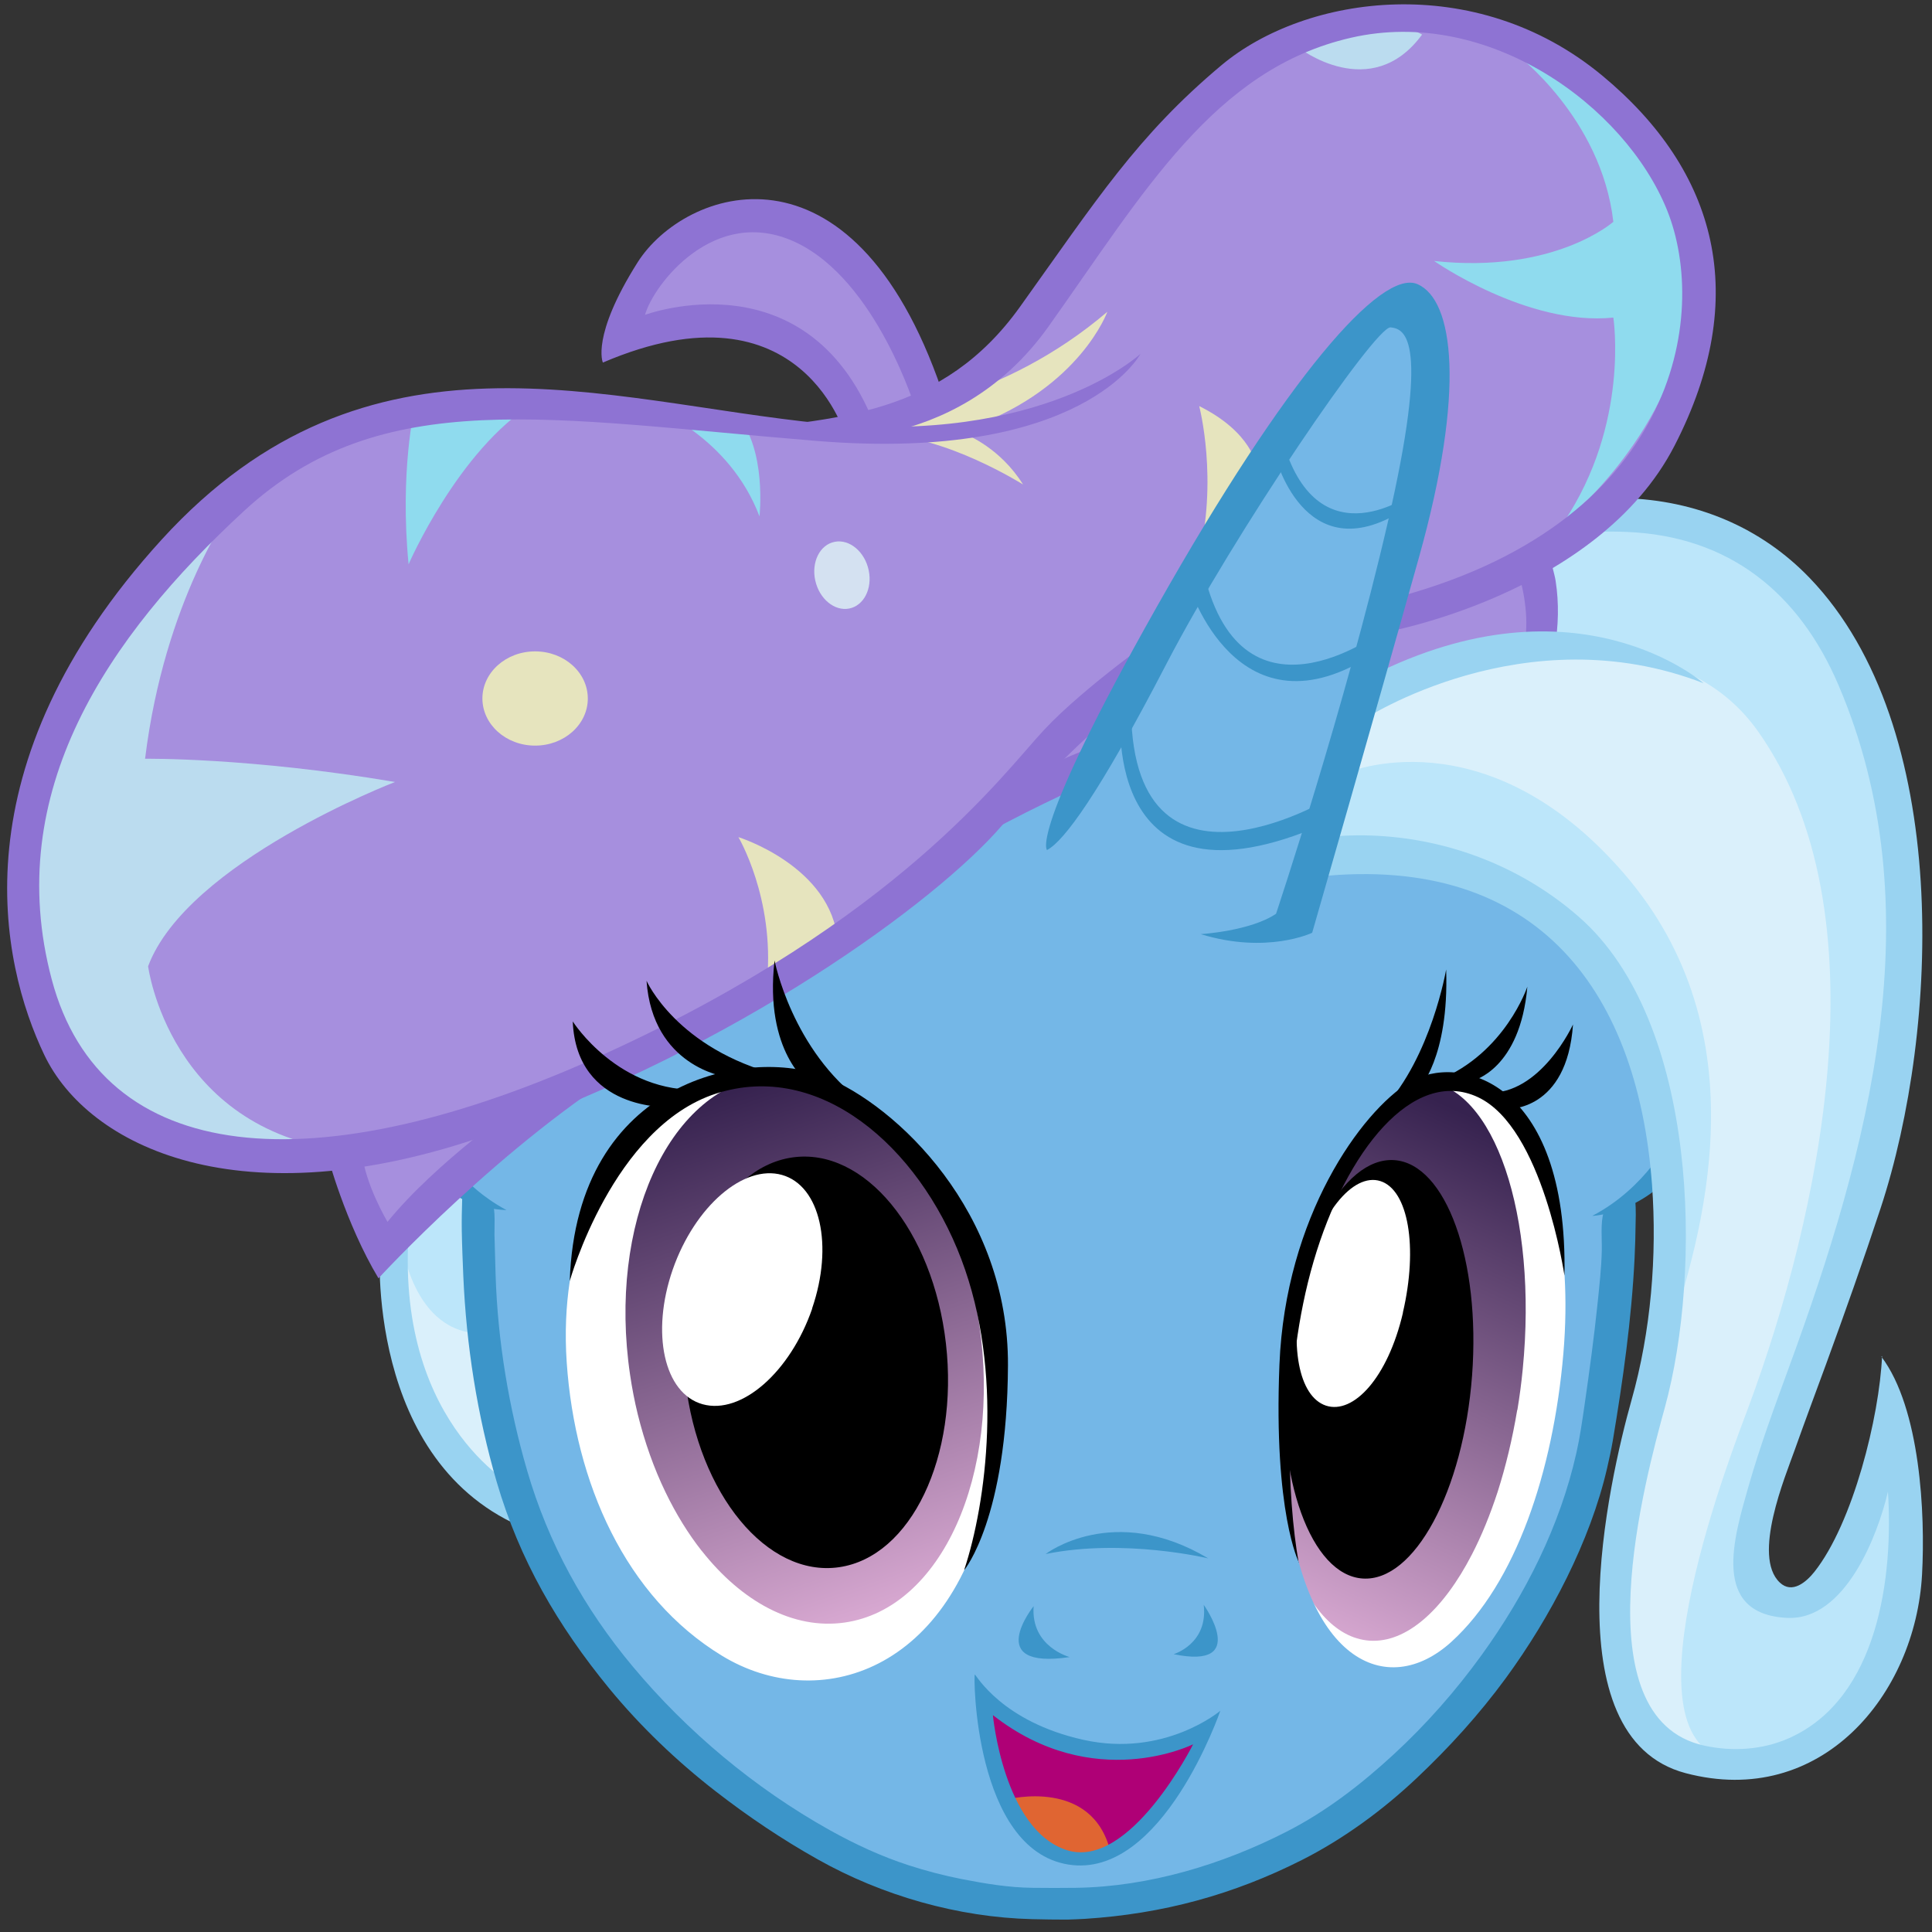 <svg xmlns="http://www.w3.org/2000/svg" width="128" height="128" viewBox="0 0 128 128"><rect x="0" y="0" width="128" height="128" fill="#333333" stroke="none"/><defs><linearGradient x1="1407.478" y1="495.583" x2="1353.502" y2="756.728" id="a" gradientUnits="userSpaceOnUse" gradientTransform="matrix(.066 0 0 .145 .424 .168)"><stop offset="0" stop-color="#36224f"/><stop offset="1" stop-color="#daaad3"/></linearGradient><linearGradient x1="637.244" y1="588.322" x2="703.365" y2="892.537" id="b" gradientUnits="userSpaceOnUse" gradientTransform="matrix(.079 0 0 .121 .424 .168)"><stop offset="0" stop-color="#36224f"/><stop offset="1" stop-color="#daaad3"/></linearGradient></defs><path d="M40.84 22.098s2.56-6.987 8.28-7.98c5.72-.994 10.51 6.057 12.572 12.884l-4.39 2.21S54.508 17.74 40.84 22.1z" fill="#a68fde"/><path d="M25.276 82.575l-2.794-6.345S5.322 80.268 2.13 62.96c-3.194-17.306 12.176-36.906 29.93-36.343 15.165.48 19.655 2.02 19.655 2.02s12.272 1.44 20.054-11.827C79.55 3.542 87.33-1.843 100.5 2.965c13.17 4.807 13.27 19.133 10.476 23.556-2.795 4.43-8.98 10-8.98 10l-.1 6.25s-6.585 1.35-13.57 4.04c-6.983 2.69-21.15 6.54-21.15 6.54s-8.78 7.69-13.37 10.19S30.26 75.27 25.272 82.58z" fill="#a68fde"/><path d="M79.45 26.906s1.298 4.903-.1 10.287l3.892-6.345s-.3-2.212-3.79-3.942z" fill="#e6e4be"/><path d="M100.403 3.542s5.687 4.23 6.485 11.153c0 0-3.89 3.46-11.873 2.596 0 0 6.186 4.33 11.873 3.75 0 0 1.098 7.02-3.292 13.56 0 0 6.884-5.48 8.18-13.65 1.298-8.17-.1-9.03-.1-9.03s-4.788-8.56-11.273-8.36z" fill="#8fdbee"/><path d="M86.036 3.157s4.79 3.75 8.18-.865c0 0-3.19-2.02-8.18.865z" fill="#bbdcef"/><path d="M58.898 27.29s7.483-.673 14.467-6.634c0 0-1.796 5-8.88 7.596l-7.383.48 1.796-1.442zm5.188 1.54s2.195.864 3.692 3.268c0 0-5.188-3.27-9.38-3.27h5.688zm-8.58 33.554c-.4-5-6.585-6.922-6.585-6.922s2.4 4.038 1.9 9.518l4.69-2.596z" fill="#e6e4be"/><path d="M27.47 27.002s-.997 4.23-.4 10.384c0 0 3.294-7.596 8.282-10.673l7.882.29s5.09 1.922 7.084 7.21c0 0 .5-4.423-1.497-6.73 0 0-15.56-2.79-21.35-.48z" fill="#8fdbee"/><path d="M15.398 33.636s-4.49 6.057-5.786 16.634c0 0 6.884-.097 16.56 1.538 0 0-13.767 5.288-16.36 12.21 0 0 1.396 10.77 12.97 12.212 0 0-16.862 2.307-19.955-9.52-3.093-11.825.898-24.228 12.57-33.074z" fill="#bbdcef"/><path d="M30.863 76.23s1.995 37.305 26.14 40.96c24.144 3.652 40.108-6.54 40.108-6.54s11.38-11.345 8.78-29.998C103.3 62 95.12 60.846 84.14 63.922c-10.974 3.077-31.527 5-31.527 5l-21.75 7.308z" fill="#fff" stroke="#fff" stroke-width=".196"/><path d="M100.53 93.416c.145-.874.263-1.77.353-2.682 1.008-10.232-1.897-18.778-6.487-19.09-4.59-.31-9.13 7.732-10.137 17.964-1.01 10.232 1.89 18.778 6.48 19.09 2.45.165 4.89-2.052 6.78-5.713.64-1.236 1.21-2.636 1.71-4.165.53-1.665.97-3.482 1.29-5.404z" fill="url(#a)"/><path d="M85.127 90.295c.58-7.65 3.824-13.666 7.248-13.434 3.425.24 5.73 6.63 5.153 14.28-.58 7.65-3.824 13.67-7.248 13.44-3.425-.23-5.73-6.62-5.153-14.27z"/><path d="M92.943 86.967c1.018-4.364.357-8.12-1.482-8.714-1.83-.593-4.13 2.203-5.11 6.567-.98 4.328-.3 7.714 1.5 8.307 1.81.593 4.09-1.832 5.1-6.16z" fill="#fff"/><path d="M46.487 102.74c2.655 3.37 6.06 5.244 9.47 4.758 6.398-.91 10.396-9.763 8.92-19.773-1.474-10.01-7.86-17.357-14.25-16.414-6.38.95-10.353 9.8-8.883 19.77.13.89.3 1.76.507 2.61.46 1.86 1.08 3.6 1.84 5.17.7 1.45 1.51 2.76 2.4 3.89z" fill="url(#b)"/><path d="M62.67 89.01c-.86-7.507-5.425-13.024-10.193-12.324-4.762.7-7.922 7.335-7.065 14.822.857 7.487 5.408 13.005 10.17 12.325 4.77-.682 7.946-7.32 7.088-14.824z"/><path d="M53.802 86.694c1.435-4.183.54-8.137-1.994-8.852-2.537-.716-5.775 2.08-7.237 6.265-1.46 4.208-.58 8.215 1.98 8.928 2.57.713 5.81-2.135 7.26-6.34z" fill="#fff"/><path d="M26.074 83.152s.75 14.766 8.18 16.25l-3.192-14.808-4.988-1.442z" fill="#daf0fb"/><path d="M26.573 82.095s.692 6.383 5.487 6.25l-.698-8.846-.7-1.06-4.09 3.65zM89.728 48.54l-1.896 8.172s8.698-1.787 15.365 5.095c6.666 6.882 8.655 16.38 7.283 28.75-1.373 12.367 7.183.916 9.18-11.058 1.994-11.98-6.23-33.05-29.932-30.96z" fill="#bce6fa"/><path d="M90.326 45.366L89.13 51.23s9.226-4.043 18.457 6.635c9.23 10.68 5.172 24 2.893 30.96-2.28 6.96-6.452 27.484 3.193 28.075 9.644.592.997-7.307.997-7.307s-1.67-3.837 3.792-18.364c5.46-14.53 7.316-23.49 6.086-31.54-1.23-8.05-5.083-23.67-34.222-14.33z" fill="#daf0fb"/><path d="M90.825 46.712c7.477-3.67 20.02-6.208 25.64 1.73 8.53 12.044 4.033 32.197-.598 44.71-.98 2.65-8.583 21.908-1.496 23.364 1.44.294 3.34-.024 4.67-.592 7.17-3.04 7-14.137 6.41-20.273-.61 2.52-3.24 11.31-7.38 10.29-3.98-.98 1.19-14.31 1.66-15.7.91-2.7 1.85-5.4 2.76-8.1l.95-2.84c.64-1.91 1.25-3.82 1.82-5.75 3.53-11.89.93-33.73-13.13-38.45-1.82-.61-6.27-1.32-8.08-.75-.26.09-.31.44-.48.64-.6.7-1.24 1.14-2.06 1.56l-.2.09c.06 1.81.68 3.88 1.02 5.68-1.51.41-10.6 2.94-11.47 4.42z" fill="#bce6fa"/><path d="M40.24 77.864s3.493-4.807 7.584-5.96c4.09-1.155 8.93.72 11.972 4.037 3.043 3.32 8.132 10.73 5.787 22.79-2.345 12.07-11.374 14.86-17.76 10.96-6.385-3.89-9.727-11.44-10.276-19.42-.547-7.98 2.693-12.4 2.693-12.4zm62.093-.102s1.91 4.22 1.24 11.964c-.674 7.757-3.132 15.15-7.408 19.044s-9.976 1.323-10.978-10.36c-.998-11.65 2.575-18.896 4.664-22.154 2.09-3.257 5.27-5.154 7.85-4.116 2.58 1.04 4.64 5.622 4.64 5.622zm-72.468.487l1.995 1.34s-2.893 21.15 12.87 35.38c15.765 14.23 32.327 14.9 48.89 1.82 0 0 14.166-11.16 13.567-36.92l3.093-2.5s-.4-22.89-23.246-20.58c0 0 5.986-20.67 7.283-27.98 1.297-7.31-.998-8.66-2.295-8.27-1.297.38-11.872 13.46-19.655 30.09l-5.787 2.41s-6.48 7.79-17.66 13.07c-11.17 5.29-16.46 9.71-16.46 9.71l-2.592 2.4z" fill="#74b7e7"/><path d="M25.176 82.48s-1.098 14.518 9.777 18.844l-.798-2.788s-8.38-4.423-6.984-17.98l-1.99 1.924z" fill="#99d3f1"/><path d="M31.404 79.198c.36.217.73.387 1.128.53.038.013.078-.002.098.03.207.36.12 1.616.13 2.048l.076 2.692c.138 4.35.875 8.768 2.095 12.956 1.4 4.796 3.75 9.078 6.99 12.956 3.6 4.31 8.08 8.062 13.05 10.84 1.67.93 3.42 1.744 5.24 2.332 1.15.372 2.33.68 3.52.914 1.54.3 3.09.56 4.67.577.97.01 1.93.015 2.9 0 4.84-.075 9.7-1.55 13.95-3.726 2.62-1.337 4.96-3.155 7.09-5.12 2.16-1.994 4.1-4.198 5.81-6.562 2.92-4.033 5.21-8.59 6.29-13.413.23-1.024.38-2.063.53-3.1.33-2.28.64-4.56.878-6.85.117-1.144.246-2.29.274-3.438.018-.744-.096-1.865.126-2.554.015-.048.094-.043.142-.066.49-.237.842-.56 1.29-.852l.19-.29.346-.058.03-.02.02-.015.008-.01c-.01.01-.01.01-.01.04.12.64.12 1.27.1 1.92-.01.8-.03 1.6-.07 2.4-.2 4.05-.77 8.08-1.443 12.09-.106.61-.237 1.22-.377 1.82-1.115 4.83-3.76 9.88-6.71 13.91-1.75 2.39-3.747 4.59-5.91 6.63-2.21 2.09-4.82 4.01-7.56 5.4-4.575 2.32-9.26 3.59-14.418 3.92-.396.02-.772.04-1.17.05-.894 0-1.42-.01-2.32-.03-4.92-.12-9.94-1.56-14.19-3.95-2.38-1.334-4.64-2.856-6.783-4.52-2.58-2-4.98-4.298-7.04-6.8-3.435-4.19-5.947-8.52-7.46-13.678-1.3-4.45-2.02-9.065-2.22-13.68-.04-.99-.083-1.985-.1-2.98-.01-.704.004-1.41.027-2.114.02-.53.177-.69.68-.377l.16.1z" fill="#3c95c9"/><path d="M33.557 80.172s-2.096-.048-3.293-.962l.698-.96s.898 1.008 2.595 1.922zm71.933.384s3.044-.096 5.49-2.98l-.3-2.212s-1.597 3.317-5.19 5.192z" fill="#3c95c9"/><path d="M124.647 89.883c2.585 3.43 2.913 10.435 2.694 14.422-.43 7.972-6.69 15.536-15.66 13.172-8.97-2.364-5.09-19.373-3.59-24.71 1.29-4.56 1.7-9.567 1.36-14.273-.98-13.212-7.97-22.197-22.8-20.34l.6-2.596c.01-.04.07-.013.11-.02.29-.044.5-.073.8-.103 1.18-.112 2.36-.12 3.54-.033 4.8.352 9.36 2.233 12.91 5.348 7.95 6.955 8.16 23.51 5.69 32.498-1.28 4.66-5.64 20.59 2.6 22.402 1.87.412 3.87.287 5.62-.49 5.97-2.65 6.92-10.824 6.56-16.336-.66 2.842-2.82 8.55-6.68 8.365-5.12-.25-3.49-5.42-2.57-8.67.76-2.67 1.72-5.27 2.67-7.87 5.31-14.48 9.66-30.42 3.29-45.29-2.58-6.02-7.18-9.86-14.07-10.12-2.46-.1-4.23.15-6.5.99-.15.05-.31.09-.47.13l-.04.01h-.04l.02-.01.07-.02.12-.03.166-.05.198-.06c.41-.14.81-.32 1.18-.52.588-.32.82-.52 1.34-.97.42-.36.76-.837 1.03-1.31.048-.08.036-.16.114-.217.31-.22 2.23-.19 2.67-.18 4.77.13 9.08 1.916 12.33 5.304 9.43 9.83 8.59 29.87 4.69 41.73-1.14 3.46-2.36 6.9-3.61 10.324-.427 1.16-1.52 4.107-2.08 5.69-.63 1.777-2.837 7.046-.997 8.794.82.78 1.76-.03 2.3-.71 2.56-3.235 4.3-10.27 4.48-14.29z" fill="#99d3f1"/><path d="M103.132 36.37c-.102.1-.416.33-.41.455.026.494.263 1.15.342 1.657.23 1.478.192 3.008-.067 4.48h-2.095c.436-1.353.16-3.434-.24-4.775-.088-.3-.03-.4-.286-.346 1.042-.21 2.014-.73 2.756-1.47z" fill="#8e73d3"/><path d="M90.326 47.674s10.676-7.02 22.548-2.404c0 0-8.38-7.404-22.05-.48l-.498 2.884z" fill="#99d3f1"/><path d="M71.17 52.29s-5.886 2.69-7.882 4.23c-1.995 1.538 5.388-5.385 5.388-5.385s2.594-1.346 4.39-1.827l-1.896 2.98zm20.527-10.385s14.16-2.502 19.245-12.375c5.085-9.873 2.83-18.2-4.786-24.52-8.41-6.976-19.644-5.37-25.228-.692-5.584 4.677-8.276 8.92-13.36 16.022-5.087 7.102-12.067 7.535-20.243 8.227l5.883.433s9.97 1.473 16.253-7.36C75.75 12.804 80.43 4.577 89.51 2.5c9.073-2.08 18.147 4.503 20.94 11.43 2.79 6.93.697 20.96-18.547 25.81l-.2 2.165z" fill="#8e73d3"/><path d="M74.463 46.712s-3.692 2.885-8.082 7.98c-4.39 5.096-17.56 14.71-34.02 20.48-16.46 5.77-26.54.77-29.43-5.288C.04 63.826-2.96 50.75 10.71 35.75c13.668-14.998 29.232-9.133 43.798-7.69 14.567 1.44 21.052-4.617 21.052-4.617s-3.79 7.21-21.45 5.77c-17.66-1.443-28.834-3.75-37.914 4.614C7.116 42.193.133 52.48 3.426 64.884c3.292 12.403 17.36 13.75 36.715 4.904 19.36-8.846 26.34-18.558 29.04-21.44 2.7-2.886 7.79-6.443 7.79-6.443l-2.49 4.807z" fill="#8e73d3"/><path d="M21.684 76.518s1.197 4.52 3.392 8.173c0 0 8.28-9.03 17.06-14.32l-7.482 2.6s-5.787 4.04-8.98 7.98c0 0-1.496-2.5-1.695-4.61l-2.3.19z" fill="#8e73d3"/><path d="M69.374 56.327s-1.297-.962 7.284-16.153c8.58-15.19 14.865-22.402 17.26-21.345 2.394 1.05 3.193 7.01.1 18.07s-7.084 24.9-7.084 24.9-2.993 1.44-7.383.09c0 0 3.3-.2 4.99-1.35 0 0 4.59-13.75 7.39-25.87s1.2-12.88.2-12.98c-1-.1-10.37 13.65-14.86 22.31s-6.79 11.73-7.89 12.31z" fill="#3c95c9"/><path d="M74.263 46.808s-1.596 13.942 12.77 8.077l1.098-2.02S74.27 61.23 74.96 45.75l3.794-7.017s3.192 10.576 12.37 4.52l.3-1.347s-9.378 7.02-11.772-4.423l4.79-7.404s1.895 7.88 8.48 3.75l.7-1.16s-6.187 4.61-8.582-3.27L74.263 46.81zm-4.99 56.152s4.49-3.463 10.777.287c0 0-5.587-1.346-10.776-.288zm-.797 3.46s-3.392 4.23 2.395 3.365c0 0-2.59-.673-2.39-3.365zm9.28 3.173s2.294-.673 1.994-3.27c0 0 3.093 4.328-1.995 3.27z" fill="#3c95c9"/><path d="M63.887 104.016s2.843-3.413 2.893-13.557c.05-10.15-7.333-17.21-12.172-19.14-4.84-1.93-16.412.05-16.86 13.55 0 0 2.842-10.19 9.677-12.41 6.834-2.22 13.42 3.46 16.262 10.96 2.844 7.5 1.647 16.2.2 20.57z"/><path d="M44.332 73.345s-6.136.29-6.386-5.673c0 0 3.043 4.808 8.58 4.52l1.497-.866s-4.79-.673-5.188-6.346c0 0 1.996 4.52 8.78 6.25l1.995.577s-2.993-2.067-2.294-8.173c0 0 1.147 5.96 5.886 9.423 4.74 3.46-.898.096-.898.096s-6.285-4.23-11.972.192zm41.724 30.17s-1.685-3.268-1.29-13.1c.393-9.81 5.42-16.764 8.603-18.707 3.18-1.944 10.53-.255 10.28 12.803 0 0-1.43-9.81-5.73-11.82-4.3-2.01-8.76 3.59-10.89 10.88-2.14 7.31-1.74 15.72-.99 19.95z"/><path d="M99.885 73.47s3.932.166 4.33-5.595c0 0-2.148 4.697-5.694 4.52l-.92-.808s3.11-.738 3.59-6.217c0 0-1.46 4.395-5.89 6.19l-1.3.593s2.01-2.05 1.81-7.92c0 0-.98 5.766-4.16 9.192-3.18 3.427.57.076.57.076s4.21-4.19 7.68-.03z"/><path d="M65.184 112.862s.898 7.74 4.39 9.71c3.492 1.972 7.932-1.922 10.176-7.787 0 0-6.734 3.654-14.566-1.923z" fill="#af0076"/><path d="M66.78 119.208s5.587-1.442 6.785 3.46c0 0-4.39 1.876-6.785-3.46z" fill="#e06532"/><path d="M79.052 115.554s-4.19 8.365-8.38 7.02c-4.19-1.347-4.89-8.943-4.89-8.943 6.685 5.24 13.27 1.93 13.27 1.93zm1.796-2.21s-3.692 3.124-9.08 1.922c-5.387-1.202-7.083-4.28-7.183-4.327-.1-.05-.05 11.58 6.186 12.59 6.24 1.01 10.08-10.19 10.08-10.19z" fill="#3c95c9"/><path d="M31.96 46.28c0-1.726 1.564-3.125 3.492-3.125 1.93 0 3.492 1.4 3.492 3.124 0 1.72-1.563 3.12-3.492 3.12-1.928 0-3.492-1.4-3.492-3.13z" fill="#e6e4be"/><path d="M54.016 38.473c-.277-1.23.3-2.392 1.294-2.578.99-.186 1.998.675 2.247 1.905.247 1.212-.336 2.332-1.3 2.518-.964.186-1.967-.633-2.24-1.845z" fill="#d4e1f1"/><path d="M56.105 29.117s-2.86-10.8-16.163-5.096c0 0-.798-1.73 2.295-6.63 3.092-4.9 14.2-8.88 20.153 8.46l-1.696 1.35s-2.594-8.62-7.98-11.15c-5.39-2.53-9.446 2.86-9.98 4.81 0 0 11.043-4.13 15.366 7.7l-1.995.58z" fill="#8e73d3"/></svg>